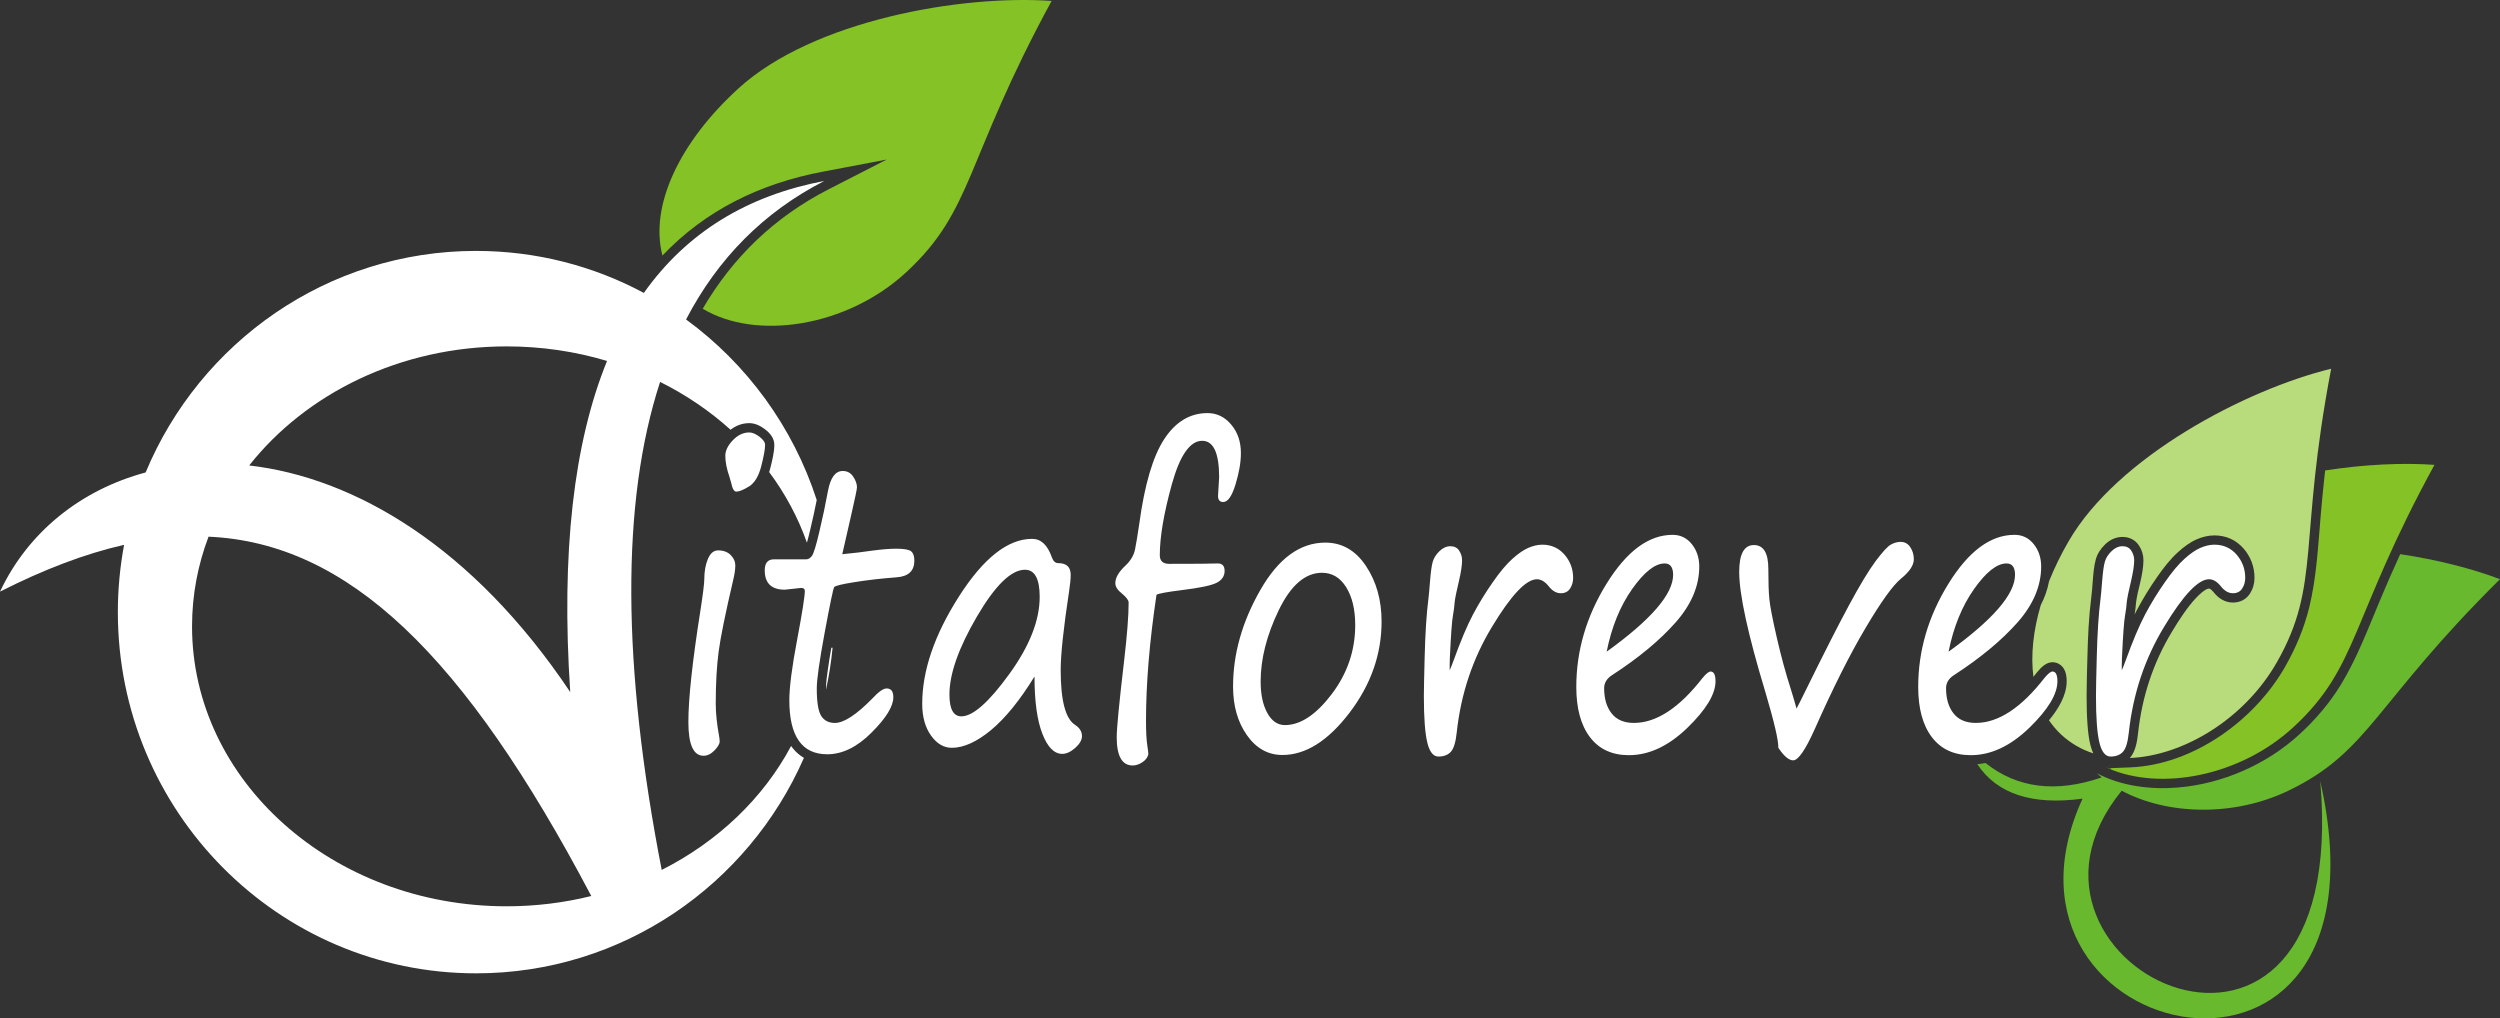 <?xml version="1.0" encoding="UTF-8"?>
<!DOCTYPE svg PUBLIC "-//W3C//DTD SVG 1.1//EN" "http://www.w3.org/Graphics/SVG/1.1/DTD/svg11.dtd">
<!-- Creator: CorelDRAW -->
<svg xmlns="http://www.w3.org/2000/svg" xml:space="preserve" width="357.468mm" height="145.619mm" style="shape-rendering:geometricPrecision; text-rendering:geometricPrecision; image-rendering:optimizeQuality; fill-rule:evenodd; clip-rule:evenodd"
viewBox="0 0 305.859 124.596"
 xmlns:xlink="http://www.w3.org/1999/xlink">
 <rect x="0" y="0" width="305.859" height="124.596" fill="#333333" stroke="none"/>
 <defs>
  <style type="text/css">
   <![CDATA[
    .fil2 {fill:#68B92E}
    .fil0 {fill:#84C225}
    .fil3 {fill:#B8DB7C}
    .fil1 {fill:white}
    .fil4 {fill:white;fill-rule:nonzero}
   ]]>
  </style>
 </defs>
 <g id="Capa_x0020_1">
  <path class="fil0" d="M90.378 10.786c9.119,-8.289 27.193,-11.456 38.279,-10.67 -10.657,19.585 -9.506,25.558 -17.815,33.217 -7.258,6.691 -18.36,8.358 -24.871,4.44 3.695,-6.319 8.792,-11.227 15.407,-14.615l7.106 -3.639 -7.843 1.489c-7.726,1.466 -14.373,4.763 -19.596,10.256 -1.59,-6.12 2.125,-13.924 9.334,-20.478z"/>
  <path class="fil1" d="M58.246 30.699c7.416,0 14.402,1.859 20.525,5.14 5.265,-7.429 12.684,-11.919 22.083,-13.703 -7.396,3.788 -13.019,9.456 -16.92,16.95 7.417,5.42 13.085,13.125 15.987,22.089 -0.24,1.204 -0.502,2.403 -0.786,3.595 -0.127,0.543 -0.26,1.09 -0.412,1.626 -1.087,-3.09 -2.652,-5.992 -4.619,-8.637 0.045,-0.144 0.086,-0.289 0.124,-0.434 0.221,-0.865 0.506,-1.997 0.506,-2.889 0,-0.815 -0.519,-1.442 -1.135,-1.91l-0.006 -0.006c-0.563,-0.422 -1.213,-0.75 -1.932,-0.75 -0.864,0 -1.627,0.302 -2.281,0.807 -2.541,-2.292 -5.442,-4.267 -8.621,-5.851 -4.806,14.734 -4.655,34.727 0.196,59.706 6.875,-3.474 12.431,-8.776 15.832,-15.163 0.325,0.466 0.723,0.882 1.209,1.224 0.117,0.082 0.237,0.158 0.359,0.229 -6.799,15.523 -22.198,26.361 -40.108,26.361 -24.203,0 -43.83,-19.789 -43.83,-44.192 0,-2.813 0.266,-5.563 0.764,-8.231 -4.784,1.084 -9.819,3.008 -15.18,5.722 3.428,-7.274 9.856,-12.438 17.816,-14.579 6.628,-15.919 22.236,-27.104 40.431,-27.104zm43.462 48.551l0.154 0c-0.169,1.739 -0.439,3.449 -0.802,5.123l-0.001 -0.169c0,-0.749 0.125,-1.601 0.231,-2.342 0.124,-0.872 0.266,-1.744 0.418,-2.613zm-27.439 -35.09c-3.857,-1.156 -7.989,-1.781 -12.285,-1.781 -13.023,0 -24.534,5.759 -31.498,14.568 12.857,1.482 27.325,9.871 39.279,27.725 -1.138,-17.109 0.433,-30.518 4.503,-40.513zm-48.755 21.499c-1.308,3.444 -2.019,7.134 -2.019,10.97 0,18.912 17.235,34.251 38.489,34.251 3.588,0 7.06,-0.44 10.355,-1.259 -15.545,-29.493 -29.745,-43.195 -46.825,-43.962z"/>
  <path class="fil2" d="M293.655 67.797c4.56,0.685 8.814,1.777 12.204,3.064 -15.334,15.18 -15.932,21.036 -25.766,25.819 -6.803,3.309 -14.962,3.025 -20.518,0.059 -17.684,21.668 28.109,43.21 24.297,-1.181 9.874,43.974 -42.948,32.446 -29.084,2.154 -6.163,0.832 -10.455,-0.575 -12.879,-4.218 0.343,-0.03 0.679,-0.078 1.01,-0.144 3.884,3.09 8.62,3.678 14.208,1.764 -0.198,-0.162 -0.389,-0.33 -0.575,-0.502 2.982,1.569 6.573,2.016 9.9,1.738 5.447,-0.455 10.854,-2.817 14.878,-6.516 1.973,-1.813 3.64,-3.754 5.043,-6.039 1.934,-3.148 3.311,-6.78 4.734,-10.184 0.822,-1.967 1.668,-3.902 2.546,-5.817z"/>
  <path class="fil0" d="M284.474 57.553c4.85,-0.747 9.541,-0.957 13.368,-0.68 -10.341,18.938 -9.237,24.72 -17.288,32.119 -6.525,5.997 -16.244,7.804 -22.642,5l0.091 -0.004 0.257 0.083 -0.043 -0.091 2.398 -0.096c7.707,-0.309 15.234,-5.758 18.967,-12.335 1.323,-2.331 2.315,-4.69 2.951,-7.296 0.876,-3.589 1.074,-7.468 1.387,-11.145l0.03 -0.346 0.001 -0.011 0.028 -0.321 0.002 -0.022 0.008 -0.087 0.005 -0.058 0.003 -0.029 0.008 -0.087 0.008 -0.087 0.003 -0.028 0.013 -0.147 0.008 -0.087 0.008 -0.087 0.001 -0.01 0.007 -0.078 0.008 -0.087 0.015 -0.164 0.002 -0.024 0.015 -0.159 0.004 -0.048 0.004 -0.039 0.008 -0.087 0.001 -0.015 0.029 -0.304 0.011 -0.116 0.008 -0.087 0.009 -0.087 0.011 -0.106 0.007 -0.067 0.009 -0.087 0.009 -0.087 0.032 -0.318 0.003 -0.029 0 -0.004 0.053 -0.511 0 -0.005 0.001 -0.01 0.008 -0.077 0.009 -0.087 0.012 -0.115 0.006 -0.058 0.009 -0.087 0.019 -0.173 0.009 -0.087 0.009 -0.086 0.007 -0.067 0.002 -0.019 0.014 -0.124 0.026 -0.236 0.018 -0.159 0.002 -0.019 0.008 -0.067 0.01 -0.086 0.002 -0.022 0.007 -0.064zm-26.583 36.43c-0.076,-0.033 -0.151,-0.069 -0.225,-0.104l0.247 0.08 -0.022 0.024zm0.193 -0.289l0.067 0.002 -0.043 0.048 -0.024 -0.05z"/>
  <path class="fil3" d="M253.072 66.239c5.958,-10.33 21.682,-18.581 32.131,-21.128 -4.043,21.195 -1.22,26.36 -6.618,35.871 -3.961,6.98 -11.471,11.492 -18.014,11.754 0.689,-0.76 0.905,-2.045 1.006,-3.028 0.482,-4.43 1.834,-8.591 4.14,-12.407 0.85,-1.411 1.86,-2.99 2.993,-4.19 0.275,-0.291 1.103,-1.104 1.547,-1.104 0.178,0 0.448,0.3 0.548,0.425 0.59,0.753 1.387,1.285 2.369,1.285 0.869,0 1.623,-0.363 2.096,-1.101 0.372,-0.58 0.553,-1.223 0.553,-1.913 0,-1.352 -0.447,-2.559 -1.327,-3.584l-0.007 -0.007c-0.935,-1.07 -2.158,-1.609 -3.577,-1.609 -0.748,0 -1.473,0.187 -2.158,0.48 -0.832,0.359 -1.604,0.951 -2.274,1.555 -0.97,0.876 -1.826,1.983 -2.567,3.055 -0.907,1.294 -1.735,2.643 -2.478,4.043 -0.093,0.176 -0.185,0.354 -0.275,0.534 0.078,-0.476 0.133,-0.956 0.17,-1.438 0.089,-0.762 0.311,-1.624 0.49,-2.367l0.002 -0.01c0.205,-0.883 0.415,-1.899 0.415,-2.807 0,-0.646 -0.185,-1.248 -0.536,-1.79 -0.458,-0.708 -1.188,-1.067 -2.021,-1.066 -0.83,0 -1.555,0.35 -2.141,0.924 -0.518,0.501 -0.924,1.1 -1.124,1.798 -0.238,0.813 -0.316,1.87 -0.381,2.715 -0.052,0.656 -0.096,1.345 -0.183,1.997 -0.302,2.372 -0.409,4.816 -0.467,7.201 -0.042,1.602 -0.099,3.223 -0.099,4.827 0,1.171 0.023,2.351 0.111,3.519 0.06,0.814 0.151,1.67 0.348,2.463 0.084,0.348 0.2,0.702 0.354,1.03 -0.716,-0.231 -1.402,-0.531 -2.048,-0.907 -1.403,-0.816 -2.521,-1.879 -3.369,-3.135 1.166,-1.407 2.164,-3.079 2.164,-4.776 0,-0.829 -0.192,-1.735 -1.001,-2.149 -0.231,-0.119 -0.485,-0.177 -0.745,-0.177 -0.771,0 -1.373,0.627 -1.833,1.175l-0.014 0.015 -0.013 0.018c-0.148,0.19 -0.303,0.385 -0.465,0.582 -0.339,-2.646 -0.023,-5.64 0.898,-8.778 0.476,-0.922 0.826,-1.897 1.018,-2.925 0.647,-1.612 1.443,-3.245 2.382,-4.873z"/>
  <path class="fil4" d="M90.078 60.146c-0.268,0 -0.471,-0.348 -0.615,-1.045 -0.052,-0.214 -0.118,-0.451 -0.209,-0.721 -0.347,-0.998 -0.517,-1.877 -0.517,-2.621 0,-0.618 0.301,-1.243 0.909,-1.885 0.608,-0.641 1.282,-0.966 2.021,-0.966 0.373,0 0.785,0.174 1.249,0.523 0.458,0.348 0.687,0.681 0.687,1.006 0,0.515 -0.157,1.378 -0.471,2.605 -0.314,1.22 -0.811,2.043 -1.491,2.471 -0.687,0.42 -1.204,0.634 -1.563,0.634zm-2.512 25.919c0,1.172 0.137,2.494 0.406,3.967 0.052,0.277 0.072,0.507 0.072,0.689 0,0.285 -0.209,0.641 -0.628,1.085 -0.425,0.436 -0.87,0.657 -1.341,0.657 -1.243,0 -1.858,-1.378 -1.858,-4.126 0,-2.851 0.484,-7.349 1.452,-13.502 0.334,-2.154 0.497,-3.476 0.497,-3.967 0,-0.974 0.151,-1.806 0.445,-2.494 0.294,-0.689 0.706,-1.037 1.243,-1.037 0.654,0 1.164,0.19 1.544,0.57 0.379,0.38 0.562,0.8 0.562,1.267 0,0.459 -0.085,1.077 -0.268,1.829 -0.955,4.086 -1.55,7.008 -1.779,8.774 -0.229,1.758 -0.347,3.857 -0.347,6.288zm15.482 -18.262c1.315,-0.127 2.558,-0.269 3.715,-0.443 1.151,-0.151 2.113,-0.23 2.878,-0.23 0.968,0 1.583,0.111 1.838,0.325 0.255,0.214 0.386,0.594 0.386,1.14 0,1.251 -0.726,1.932 -2.165,2.035 -1.858,0.142 -3.558,0.333 -5.122,0.586 -1.557,0.245 -2.394,0.451 -2.518,0.61 -0.118,0.166 -0.504,2.004 -1.158,5.528 -0.654,3.516 -0.975,5.797 -0.975,6.85 0,1.703 0.183,2.835 0.549,3.397 0.373,0.57 0.929,0.847 1.668,0.847 1.099,0 2.63,-0.998 4.585,-2.993 0.752,-0.816 1.334,-1.227 1.74,-1.227 0.549,0 0.824,0.356 0.824,1.069 0,1.117 -0.883,2.558 -2.656,4.324 -1.766,1.774 -3.578,2.661 -5.429,2.661 -3.094,0 -4.638,-2.209 -4.638,-6.612 0,-1.592 0.321,-4.063 0.955,-7.404 0.628,-3.326 0.942,-5.322 0.942,-5.987 0,-0.23 -0.157,-0.348 -0.458,-0.348l-1.995 0.214c-1.635,0 -2.453,-0.792 -2.453,-2.368 0,-0.895 0.373,-1.346 1.132,-1.346l3.944 0c0.268,0 0.504,-0.151 0.713,-0.443 0.203,-0.293 0.504,-1.275 0.896,-2.954 0.399,-1.679 0.752,-3.342 1.053,-4.981 0.307,-1.623 0.909,-2.431 1.805,-2.431 0.549,0 0.975,0.23 1.282,0.697 0.307,0.459 0.458,0.895 0.458,1.299 0,0.214 -0.229,1.322 -0.687,3.318l-1.112 4.87zm23.515 14.967c-1.786,2.906 -3.558,5.084 -5.305,6.541 -1.753,1.449 -3.356,2.178 -4.814,2.178 -0.981,0 -1.831,-0.499 -2.544,-1.505 -0.719,-1.006 -1.073,-2.296 -1.073,-3.88 0,-4.063 1.498,-8.442 4.5,-13.138 3.002,-4.696 5.985,-7.04 8.948,-7.04 1.073,0 1.871,0.737 2.401,2.225 0.163,0.491 0.425,0.744 0.785,0.744 1.02,0 1.531,0.475 1.531,1.433 0,0.483 -0.065,1.14 -0.19,1.972 -0.693,4.561 -1.034,7.784 -1.034,9.653 0,3.746 0.582,5.987 1.76,6.731 0.562,0.372 0.844,0.824 0.844,1.37 0,0.475 -0.275,0.958 -0.824,1.449 -0.549,0.483 -1.079,0.729 -1.589,0.729 -0.988,0 -1.799,-0.824 -2.433,-2.463 -0.641,-1.639 -0.962,-3.975 -0.962,-7zm-1.164 -13.066c-1.687,0 -3.65,1.916 -5.887,5.741 -2.237,3.833 -3.355,7.008 -3.355,9.527 0,1.782 0.49,2.669 1.459,2.669 1.406,0 3.356,-1.718 5.848,-5.155 2.492,-3.429 3.735,-6.589 3.735,-9.463 0,-2.209 -0.602,-3.318 -1.799,-3.318zm15.097 22.577c-0.092,0.388 -0.334,0.713 -0.733,0.974 -0.392,0.261 -0.791,0.396 -1.184,0.396 -1.308,0 -1.956,-1.156 -1.956,-3.461 0,-1.101 0.301,-4.205 0.903,-9.329 0.366,-3.136 0.556,-5.52 0.556,-7.143 0,-0.277 -0.268,-0.641 -0.811,-1.093 -0.549,-0.428 -0.818,-0.855 -0.818,-1.275 0,-0.665 0.412,-1.386 1.243,-2.154 0.641,-0.602 1.034,-1.275 1.177,-2.019 0.15,-0.744 0.314,-1.774 0.51,-3.088 0.648,-4.791 1.668,-8.252 3.055,-10.366 1.387,-2.122 3.153,-3.184 5.298,-3.184 1.138,0 2.1,0.467 2.891,1.402 0.798,0.942 1.19,2.106 1.19,3.492 0,1.132 -0.222,2.415 -0.661,3.841 -0.438,1.433 -0.942,2.146 -1.504,2.146 -0.419,0 -0.634,-0.253 -0.634,-0.76l0.137 -2.257c0,-2.985 -0.693,-4.474 -2.073,-4.474 -1.491,0 -2.728,1.774 -3.715,5.322 -0.981,3.556 -1.472,6.438 -1.472,8.671 0,0.705 0.379,1.061 1.145,1.061 3.336,0 5.298,-0.016 5.893,-0.047 0.595,-0.024 0.89,0.277 0.89,0.911 0,0.634 -0.321,1.117 -0.968,1.449 -0.641,0.333 -2.047,0.626 -4.226,0.895 -1.851,0.23 -2.898,0.42 -3.14,0.578 -0.857,5.749 -1.282,10.881 -1.282,15.379 0,1.346 0.052,2.344 0.151,2.993 0.092,0.602 0.137,0.982 0.137,1.14zm16.398 0.087c-1.746,0 -3.192,-0.8 -4.33,-2.407 -1.138,-1.608 -1.707,-3.595 -1.707,-5.963 0,-3.991 1.112,-7.927 3.329,-11.8 2.211,-3.872 4.866,-5.813 7.96,-5.813 2.041,0 3.702,0.95 4.971,2.859 1.269,1.901 1.91,4.165 1.91,6.795 0,4.023 -1.315,7.745 -3.938,11.182 -2.63,3.437 -5.357,5.147 -8.196,5.147zm-2.662 -8.972c0,1.56 0.268,2.835 0.811,3.825 0.543,0.99 1.262,1.489 2.158,1.489 1.903,0 3.813,-1.267 5.73,-3.793 1.917,-2.534 2.871,-5.345 2.871,-8.434 0,-1.908 -0.366,-3.445 -1.099,-4.633 -0.733,-1.18 -1.72,-1.774 -2.963,-1.774 -2.054,0 -3.82,1.528 -5.298,4.585 -1.472,3.049 -2.211,5.963 -2.211,8.735zm23.129 -1.394c0.131,-0.277 0.281,-0.665 0.464,-1.164 0.87,-2.407 1.668,-4.3 2.394,-5.67 0.726,-1.37 1.531,-2.677 2.407,-3.928 0.87,-1.259 1.675,-2.209 2.394,-2.859 0.72,-0.649 1.374,-1.101 1.962,-1.354 0.589,-0.253 1.158,-0.388 1.707,-0.388 1.112,0 2.015,0.412 2.721,1.22 0.7,0.816 1.053,1.758 1.053,2.843 0,0.483 -0.124,0.911 -0.373,1.299 -0.248,0.388 -0.628,0.578 -1.138,0.578 -0.536,0 -1.034,-0.285 -1.478,-0.855 -0.458,-0.57 -0.942,-0.855 -1.439,-0.855 -1.328,0 -3.166,1.948 -5.514,5.844 -2.355,3.896 -3.787,8.188 -4.297,12.877 -0.124,1.204 -0.366,2.004 -0.726,2.392 -0.36,0.388 -0.863,0.578 -1.511,0.578 -0.628,0 -1.086,-0.562 -1.361,-1.695 -0.281,-1.132 -0.425,-3.033 -0.425,-5.71 0,-0.721 0.033,-2.328 0.098,-4.799 0.072,-2.922 0.229,-5.282 0.458,-7.08 0.039,-0.293 0.105,-0.982 0.19,-2.059 0.092,-1.196 0.203,-2.019 0.34,-2.487 0.131,-0.459 0.405,-0.895 0.824,-1.299 0.412,-0.404 0.863,-0.602 1.347,-0.602 0.471,0 0.831,0.182 1.066,0.546 0.235,0.364 0.353,0.752 0.353,1.172 0,0.602 -0.131,1.449 -0.386,2.55 -0.294,1.22 -0.464,2.067 -0.517,2.526 -0.039,0.531 -0.105,1.077 -0.209,1.647 -0.131,0.665 -0.255,2.415 -0.386,5.242l-0.02 0.863 0 0.626zm32.522 1.346c0,1.576 -1.151,3.477 -3.454,5.71 -2.309,2.225 -4.69,3.334 -7.143,3.334 -2.054,0 -3.643,-0.729 -4.762,-2.202 -1.119,-1.465 -1.674,-3.516 -1.674,-6.145 0,-4.427 1.23,-8.632 3.696,-12.623 2.466,-3.991 5.161,-5.987 8.091,-5.987 0.955,0 1.74,0.38 2.348,1.14 0.602,0.752 0.909,1.671 0.909,2.732 0,2.384 -0.968,4.664 -2.898,6.85 -1.93,2.178 -4.507,4.324 -7.738,6.422 -0.667,0.42 -1.001,0.958 -1.001,1.623 0,1.283 0.307,2.312 0.922,3.088 0.615,0.776 1.524,1.156 2.721,1.156 2.747,0 5.553,-1.837 8.412,-5.52 0.425,-0.507 0.746,-0.768 0.961,-0.768 0.405,0 0.608,0.396 0.608,1.188zm-13.317 -3.619c5.416,-3.896 8.13,-7.032 8.13,-9.4 0,-0.927 -0.347,-1.394 -1.04,-1.394 -1.171,0 -2.499,1.045 -3.977,3.136 -1.472,2.091 -2.512,4.641 -3.113,7.658zm21.003 11.76c0.026,-0.895 -0.517,-3.215 -1.629,-6.961 -2.106,-6.977 -3.159,-11.831 -3.159,-14.571 0,-2.178 0.602,-3.271 1.799,-3.271 1.177,0 1.766,0.974 1.766,2.922 0,1.6 0.039,2.819 0.124,3.682 0.078,0.855 0.386,2.423 0.909,4.712 0.523,2.281 1.099,4.395 1.727,6.343 0.314,1.022 0.549,1.798 0.687,2.344 0.268,-0.499 0.615,-1.18 1.034,-2.043 2.25,-4.577 4.042,-8.109 5.377,-10.58 1.334,-2.479 2.427,-4.276 3.264,-5.409 0.844,-1.124 1.465,-1.806 1.864,-2.027 0.392,-0.222 0.798,-0.333 1.204,-0.333 0.497,0 0.89,0.214 1.177,0.649 0.288,0.428 0.432,0.927 0.432,1.481 0,0.729 -0.523,1.513 -1.57,2.368 -0.981,0.8 -2.433,2.819 -4.35,6.058 -1.917,3.231 -3.983,7.349 -6.207,12.362 -1.138,2.534 -2.015,3.809 -2.63,3.809 -0.536,0 -1.138,-0.515 -1.818,-1.536zm34.144 -8.141c0,1.576 -1.151,3.477 -3.454,5.71 -2.309,2.225 -4.69,3.334 -7.143,3.334 -2.054,0 -3.643,-0.729 -4.762,-2.202 -1.119,-1.465 -1.674,-3.516 -1.674,-6.145 0,-4.427 1.23,-8.632 3.696,-12.623 2.466,-3.991 5.161,-5.987 8.091,-5.987 0.955,0 1.74,0.38 2.348,1.14 0.602,0.752 0.909,1.671 0.909,2.732 0,2.384 -0.968,4.664 -2.898,6.85 -1.93,2.178 -4.507,4.324 -7.738,6.422 -0.667,0.42 -1.001,0.958 -1.001,1.623 0,1.283 0.307,2.312 0.922,3.088 0.615,0.776 1.524,1.156 2.721,1.156 2.747,0 5.553,-1.837 8.412,-5.52 0.425,-0.507 0.746,-0.768 0.961,-0.768 0.405,0 0.608,0.396 0.608,1.188zm-13.317 -3.619c5.416,-3.896 8.13,-7.032 8.13,-9.4 0,-0.927 -0.347,-1.394 -1.04,-1.394 -1.171,0 -2.499,1.045 -3.977,3.136 -1.472,2.091 -2.512,4.641 -3.113,7.658zm21.193 2.273c0.131,-0.277 0.281,-0.665 0.464,-1.164 0.87,-2.407 1.668,-4.3 2.394,-5.67 0.726,-1.37 1.531,-2.677 2.407,-3.928 0.87,-1.259 1.675,-2.209 2.394,-2.859 0.719,-0.649 1.374,-1.101 1.962,-1.354 0.589,-0.253 1.158,-0.388 1.707,-0.388 1.112,0 2.015,0.412 2.721,1.22 0.7,0.816 1.053,1.758 1.053,2.843 0,0.483 -0.124,0.911 -0.373,1.299 -0.248,0.388 -0.628,0.578 -1.138,0.578 -0.536,0 -1.033,-0.285 -1.478,-0.855 -0.458,-0.57 -0.942,-0.855 -1.439,-0.855 -1.328,0 -3.166,1.948 -5.514,5.844 -2.355,3.896 -3.787,8.188 -4.297,12.877 -0.124,1.204 -0.366,2.004 -0.726,2.392 -0.36,0.388 -0.863,0.578 -1.511,0.578 -0.628,0 -1.086,-0.562 -1.361,-1.695 -0.281,-1.132 -0.425,-3.033 -0.425,-5.71 0,-0.721 0.033,-2.328 0.098,-4.799 0.072,-2.922 0.229,-5.282 0.458,-7.08 0.039,-0.293 0.105,-0.982 0.19,-2.059 0.092,-1.196 0.203,-2.019 0.34,-2.487 0.131,-0.459 0.405,-0.895 0.824,-1.299 0.412,-0.404 0.863,-0.602 1.347,-0.602 0.471,0 0.831,0.182 1.066,0.546 0.236,0.364 0.353,0.752 0.353,1.172 0,0.602 -0.131,1.449 -0.386,2.55 -0.294,1.22 -0.464,2.067 -0.517,2.526 -0.039,0.531 -0.105,1.077 -0.209,1.647 -0.131,0.665 -0.255,2.415 -0.386,5.242l-0.02 0.863 0 0.626z"/>
 </g>
</svg>
